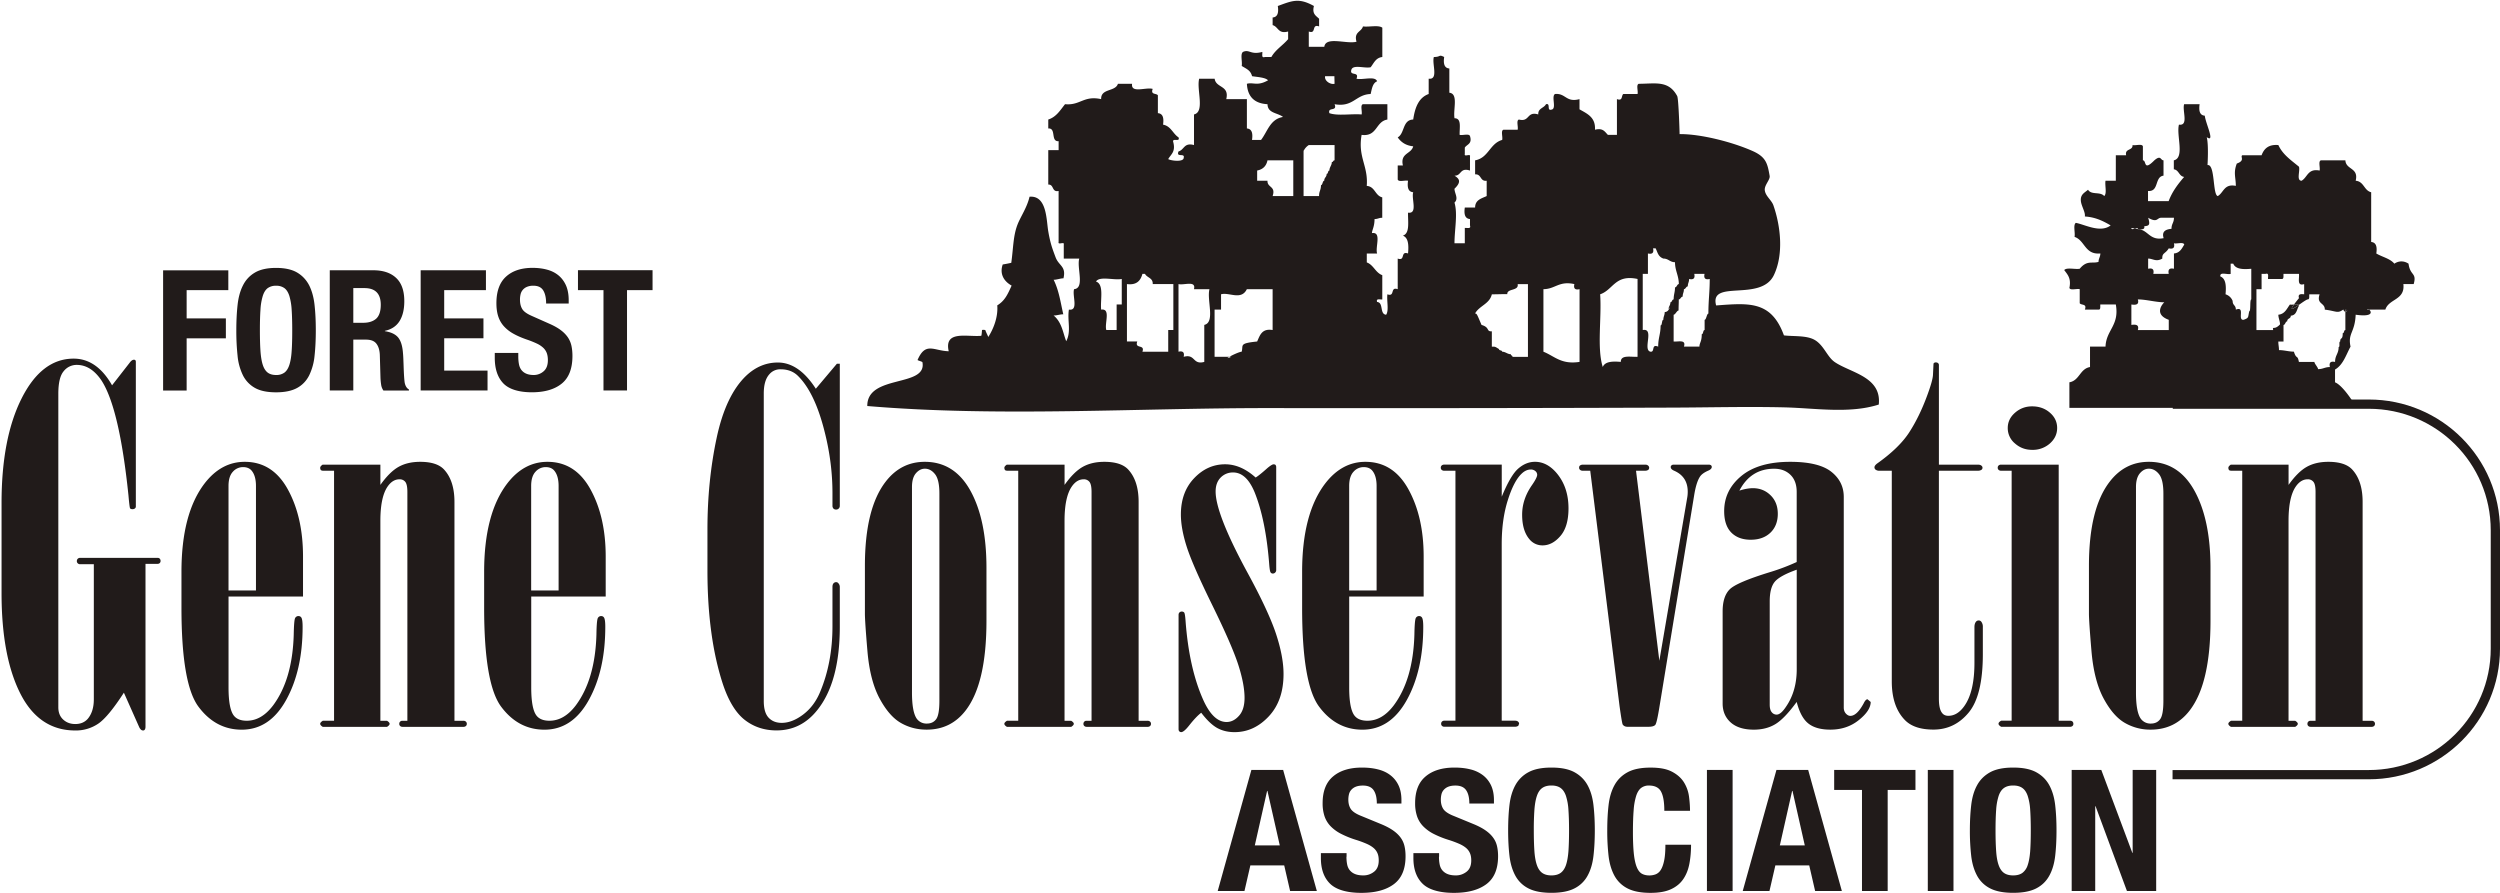 <svg width="140" height="50" fill="none" xmlns="http://www.w3.org/2000/svg"><g clip-path="url(#a)" fill="#211B1A"><path fill-rule="evenodd" clip-rule="evenodd" d="M121.675 22.373h10.978c4.056 0 7.347 3.275 7.347 7.319v6.63c0 4.041-3.291 7.318-7.347 7.318h-10.99v-.518h10.99c3.771 0 6.828-3.046 6.828-6.8v-6.63c0-3.757-3.057-6.8-6.828-6.8h-10.978v-.519Z"/><path d="M123.576 7.667c-.082-.086-.045-.17 0 0Zm0 .002c.045.176.098.613.045 1.576.435-.074.278 1.671.575 1.735.334-.193.348-.704 1.01-.571 0-.477-.147-.732.055-1.25.489-.173.176-.378.306-.465h1.082c.135-.367.389-.618.939-.571.247.54.724.855 1.155 1.214.072.238-.159.777.145.785.335-.191.347-.702 1.01-.571.044-.171-.089-.518.072-.572h1.371c.031.542.757.396.577 1.143.467.038.462.546.868.644v2.785c.287.024.341.283.287.644.329.198.773.281 1.01.571.25-.169.539-.169.795 0 .09.694.474.486.289 1.143h-.578c.102.91-.817.81-1.009 1.43h-.91c-.046-.036-.098-.047-.102 0h.102c.137.103.26.428-.752.285-.045 1.018-.449 1.025-.288 1.787-.265.493-.415 1.018-.868 1.284v.715c.413.164.97 1.043.97 1.043l-.125.323-.197.063c-.195-.051-6.426-.072-6.642 0h-8.882v-1.43c.571-.101.584-.755 1.155-.855V19.41h.868c.036-.94.786-1.174.577-2.359h-.868c-.012.107.026.264-.071.287h-.795c.132-.344-.2-.231-.288-.357v-.788c-.173-.043-.524.09-.578-.07.114-.541-.109-.752-.29-1 .148-.164.6-.026.868-.073.414-.499.686-.273 1.054-.385 0-.19.102-.281.102-.471-.876.08-.854-.727-1.445-.929.047-.24-.092-.663.072-.785.514.096 1.371.583 1.95.143-.408-.238-.836-.46-1.445-.5.042-.244-.207-.591-.225-.893-.022-.356.225-.444.403-.605.19.313.673.087.906.354.166-.146.026-.594.073-.858h.577V8.694h.578c-.085-.393.378-.243.359-.571.173.043.526-.09.579.07v.786c.215 0 .011.64.643 0 .374-.324.341 0 .512 0v.858c-.513.064-.237.91-.868.857v.571h1.155c.201-.539.524-.958.868-1.357-.296-.043-.284-.385-.578-.428v-.5c.625-.144.132-1.394.287-2 .562.08.175-.78.291-1.145h.866c-.05.361 0 .62.29.644.047.423.55 1.444.173 1.242a.327.327 0 0 1-.071-.052h.006Zm7.768 9.787c.087.009.163-.08 0-.117v.117c-.046-.003-.096-.038-.117-.124-.334.242-.377.09-1.039.007.017-.399-.481-.288-.29-.858h-.578c-.012.107.026.264-.071.286-.057-.017-.302.161-.524.316-.043-.053-.152-.043-.261-.032.064-.088.156-.206.279-.356-.071-.238.102-.235.29-.214v-.572c-.42.132-.261-.312-.29-.571h-.866c-.012.107.026.264-.073.285h-.793c-.016-.126.072-.358-.144-.285h-.218v.856h-.288v2.288h.938c-.055-.247.064.03.382-.316 0-.19-.093-.352-.093-.542.37-.038.474-.344.65-.572.057.018.143.007.225 0-.287.397-.033.237.261.033.008.01.014.024.017.04-.135.224-.126.525-.456.554 0 .19-.201.126-.201.316-.097 0-.112.202-.207.202v.929h-.291c0 .19.037.29.037.48.29 0 .546.086.835.086.143.461.2.145.281.577h.868c0 .095.204.305.204.402.287 0 .374-.116.664-.116-.057-.247.038-.342.289-.286 0-.382.2-.454.2-.836.095 0-.008-.307.088-.307 0-.273.142-.047.142-.47.097 0 .05-.172.147-.172v-1.026l.003-.002Zm-5.272-.689v-1.716c-.479.045-.887.021-1.01-.285h-.145v.572c-.181.059-.621-.138-.577.143.311.123.333.527.29 1a.625.625 0 0 1 .398.373c0 .262.179.222.179.485.548-.21.068.599.433.571.319-.114.235-.136.319-.481.096 0 .018-.662.115-.662h-.002Zm-3.753-3.073c-.054-.16-.405-.027-.578-.07.056.245-.039.34-.29.284-.194.316-.38.244-.361.572-.353.204-.529 0-.794 0v.571c.247-.055.346.04.289.287h.866c-.055-.247.04-.342.29-.287v-.856c.331-.03.443-.276.578-.5Zm-.578-1.5h-.715c-.242 0-.201.304-.73 0 .133.418.042.45-.219.476.051.184-.137.19-.348.161-.007-.078-.088-.055-.174-.031-.073-.014-.144-.028-.198-.035 0 .1.101.066.198.035.057.012.117.022.174.031a.025.025 0 0 1 .002.012c.555 0 .631.656 1.433.494-.133-.416.176-.497.439-.523 0-.287.138-.333.138-.62Zm-.29 6.288v-.572c-.799-.291-.417-.82-.251-.982-.482 0-.999-.16-1.481-.16.086.298-.111.319-.362.284v1.143c.251-.034.446-.014.362.287h1.732Z"/><path d="M131.344 17.339c.162.036.086.126 0 .117v-.117ZM128.464 17.05c.111-.01.218-.02.261.033-.296.204-.548.365-.261-.032ZM72.979 8.501 73 8.45v2.531h.867c0-.286.108-.326.108-.613.096 0 .083-.245.182-.245 0-.19.136-.195.136-.386.096 0 .056-.185.153-.185 0-.19.136-.287.136-.478.097 0 .057-.094.154-.094v-.856h-1.445a.788.788 0 0 0-.287.326v-.041c-.01.048-.017.078-.023.093h-.003Zm29.741 11.757c.883.62 2.661.82 2.491 2.397-1.646.528-3.587.196-5.298.157-2.052-.049-4.111.005-6.165.014-7.523.027-15.047.036-22.57.027-7.46-.01-15.182.511-22.61-.116-.013-1.793 3.37-1.025 3.087-2.458-.07-.05-.202-.07-.273-.117.448-1.041.91-.511 1.746-.492-.27-1.192 1.032-.791 1.822-.865.03-.05.034-.273.045-.327a.388.388 0 0 1 .183.007c.038.123.132.29.166.387.316-.499.553-1.145.503-1.771.432-.264.586-.629.804-1.107-.46-.257-.676-.68-.498-1.183.16-.026.32-.057.479-.093.116-.829.102-1.507.35-2.144.165-.428.535-.955.672-1.557.978-.085.94 1.308 1.049 1.937.114.666.225.961.411 1.457.185.487.604.495.44 1.177-.135-.01-.407.088-.55.078.297.597.39 1.277.54 1.935-.148-.007-.4.076-.542.066.472.388.527.994.707 1.441.297-.564.048-1.151.15-1.77.56.08.175-.78.29-1.144.611-.06.141-1.193.29-1.714h-.868v-.786c.052-.193-.34.052-.289-.143v-2.857c-.397.084-.245-.375-.579-.358V8.408h.58v-.5c-.466.03-.117-.745-.58-.714v-.5c.455-.147.672-.527.939-.859.854.083 1.037-.498 2.022-.284-.019-.615.797-.403.939-.858h.794c-.08.555.788.174 1.154.286-.13.342.2.23.29.358v1c.29.023.341.282.29.643.444.083.546.506.867.713.113.302-.4-.015-.29.287.131.533-.144.666-.287.929.117.086.864.19.866-.073.08-.292-.443.01-.289-.356.322-.086.301-.512.866-.357V6.409c.624-.145.133-1.395.29-2.001h.867c.066.53.837.36.65 1.143h1.155v1.643c.287.023.34.282.287.642h.506c.365-.473.507-1.167 1.23-1.286-.29-.238-.862-.198-.868-.715-.732-.038-1.116-.42-1.155-1.142.352-.104.579.15 1.184-.196-.147-.164-.626-.184-.894-.23-.088-.338-.316-.408-.58-.574.046-.24-.094-.663.072-.786.363-.164.42.182 1.082 0 .017.126-.07.358.145.285h.362c.231-.412.643-.647.938-1v-.428c-.565.156-.544-.27-.868-.357V.98c.29-.024.343-.283.29-.644.806-.297 1.18-.47 2.023 0-.117.449.123.547.29.715v.428c-.447-.157-.13.444-.578.286v.857h.868c.08-.608 1.256-.137 1.804-.285-.157-.56.274-.539.362-.858.339.046.864-.093 1.084.072v1.642c-.37.04-.474.344-.652.572-.327.08-.989-.17-1.082.143-.113.371.461.067.287.5.35.084 1.042-.172 1.155.144-.255.105-.293.425-.362.713-.842.026-.968.756-2.02.571.172.436-.4.13-.291.501.458.166 1.227.024 1.806.073.044-.171-.09-.52.071-.574h1.371v.859c-.665.105-.556.973-1.443.858-.22 1.263.378 1.72.288 2.857.469.036.46.544.868.642v1.143c-.193 0-.24.072-.432.072 0 .43-.145.627-.145.786.56-.08.174.779.289 1.143h-.578v.5c.386.142.482.572.868.714v1.358c-.13.016-.363-.072-.29.142.376.033.127.684.506.715.166-.24.024-.784.07-1.143.449.157.132-.444.578-.287V14.48c.448.157.132-.442.578-.285.045-.473.02-.879-.289-1 .403-.126.278-.773.289-1.286.562.08.176-.78.29-1.143-.29-.024-.34-.283-.29-.644-.173-.043-.524.09-.578-.07v-.786h.29c-.16-.706.47-.632.578-1.072-.415-.043-.681-.232-.868-.5.401-.222.258-.983.868-1 .097-.667.303-1.226.866-1.43v-.856c.57.064.17-.834.29-1.216.415 0 .251-.162.578 0-.052.361 0 .62.289.644v1.357c.523.054.202.945.29 1.43.412-.004.272.54.287.929.173.043.526-.09.58.07.134.444-.168.454-.291.643v.357c-.052.195.34-.05.29.143v.786c-.575-.188-.466.302-.868.286.248.158.422.33 0 .732 0 .26.248.548 0 .777.19.634 0 1.518 0 2.277h.578v-.857c.128-.016.361.072.29-.142v-.357c-.29-.025-.342-.284-.29-.644h.577c0-.429.355-.506.648-.643v-.858c-.385.049-.281-.385-.648-.357v-.786c.754-.134.821-.947 1.516-1.143.044-.17-.091-.518.071-.571h.795c.044-.17-.091-.518.071-.571.618.158.427-.482 1.084-.285-.02-.354.32-.35.432-.574.296-.077-.01.439.362.287.212-.123-.068-.734.145-.858.607-.054.61.492 1.37.287v.571c.424.247.907.437.867 1.143.453-.116.553.12.722.287h.507V5.55c.346.127.232-.199.361-.287h.794c.043-.17-.092-.518.07-.571.924 0 1.667-.21 2.15.688.08.152.138 2.13.134 2.13 1.214-.01 3 .46 4.1.952.762.34.824.727.943 1.386.04.221-.311.522-.271.815.045.328.377.539.482.838.403 1.158.584 2.736.026 3.905-.728 1.523-3.63.207-3.234 1.699 1.835-.135 3.087-.276 3.797 1.676.509.066 1.228-.007 1.689.237.531.281.725.951 1.133 1.24h-.002Zm-7.05-2.696c0-.764.075-1.176.075-1.94-.248.058-.346-.039-.29-.284h-.576c.055.245-.042.342-.29.285 0 .191-.072.224-.072.414-.095 0-.12.157-.218.157 0 .192-.069.226-.069.418-.097 0-.123.155-.218.155 0 .285-.012.337-.012.622-.095 0-.18.235-.276.235v1.5c.263.026.71-.131.577.287h.868c0-.22.13-.263.13-.698.096 0 .062-.231.16-.231v-.572c.097 0 .118-.348.213-.348h-.002Zm-1.656-1.653c0-.476-.214-.749-.214-1.225-.289 0-.363-.204-.652-.204-.299-.112-.32-.349-.432-.572h-.145c.057.247-.04.342-.287.287v1.143h-.29v3.144c.674-.12-.022 1.117.433 1.213.272.032.024-.45.432-.284 0-.501.135-.69.135-1.188.097 0 .057-.313.154-.313 0-.191.076-.245.076-.435.287 0 .318-.46.213-.136 0-.192.105-.221.105-.411.095 0 .087-.16.183-.16 0-.287.075-.39.075-.674.098 0 .12-.185.214-.185Zm-2.311 4.073v-4.36c-1.262-.269-1.359.61-2.094.859.094 1.31-.19 2.999.146 4.072.122-.307.532-.33 1.01-.286-.004-.407.545-.27.938-.285Zm-3.248.285v-4.073c-.25.057-.346-.04-.29-.285-.869-.191-1.066.28-1.733.285v3.502c.619.245.994.731 2.023.57Zm-2.89-.285V15.91h-.577c.083.394-.6.232-.58.56-.362 0-.504.012-.865.012-.126.542-.703.639-.939 1.072.103.009.103.038.362.642.49.143.245.377.577.358v.858c.192 0 .171-.007.401.136 0 .095.177.053.177.148.192 0 .295.14.487.14 0 .095.092.05.092.147h.868-.002Zm-10.83-15.29c0-.094-.008-.33-.008-.424h-.52c-.056.245.28.482.528.425Zm-2.311 6.288v-2h-1.445c-.064.317-.256.507-.578.57v.572h.578c-.017.4.48.289.288.858h1.157Zm-1.157 7.502v-2.288h-1.443c-.315.648-1.001.154-1.445.287v.858h-.362v2.643h.823c-.135.078-.155.11.116 0h-.116c.175-.098.543-.273.694-.287.105-.372-.168-.464.867-.571.156-.345.26-.742.867-.642Zm-3.536-2.288h-.868c.128-.506-.562-.205-.867-.285v3.786c.248-.055.345.04.29.287.666-.183.49.468 1.154.285v-2.072c.624-.143.133-1.393.29-2Zm-2.023 2.288v-2.573h-1.155c.02-.354-.32-.35-.432-.571h-.145c-.102.373-.315.64-.867.571v3.215h.578c-.16.444.446.13.289.572h1.445v-1.214h.287Zm-2.889-1.43v-1.43c-.44.087-1.24-.177-1.443.144.465.159.236 1.001.288 1.573.562-.08.175.779.29 1.143h.578v-1.43h.289-.002Z"/><path d="M73.001 8.408v.041c-.01.023-.017.042-.023.052.006-.015.013-.045.023-.093ZM12.786 15.135v1.113h-2.334v1.584h2.197v1.113h-2.197v2.924H9.134v-6.732h3.654l-.002-.002ZM13.303 17.091c.046-.43.146-.8.302-1.107.155-.31.38-.55.673-.721.293-.172.687-.26 1.182-.26.494 0 .888.088 1.18.26.293.173.517.414.675.72.155.31.255.677.301 1.108.047.43.069.9.069 1.409 0 .508-.022.987-.069 1.414a3.211 3.211 0 0 1-.301 1.104c-.156.309-.38.544-.674.706-.295.163-.687.246-1.181.246-.495 0-.889-.081-1.182-.246a1.656 1.656 0 0 1-.673-.706 3.159 3.159 0 0 1-.302-1.104 13.208 13.208 0 0 1-.069-1.414c0-.516.023-.98.069-1.409Zm1.283 2.564c.022.318.065.575.128.773.064.198.155.342.274.435.118.09.275.137.472.137a.761.761 0 0 0 .472-.137c.118-.09.21-.235.274-.435.064-.198.107-.455.127-.773.023-.318.032-.702.032-1.155 0-.453-.011-.836-.032-1.15a3.47 3.47 0 0 0-.127-.773c-.065-.201-.156-.348-.274-.438a.757.757 0 0 0-.472-.137.761.761 0 0 0-.473.137c-.118.09-.21.237-.273.438a3.267 3.267 0 0 0-.128.773c-.022.314-.032.697-.032 1.15 0 .453.011.837.032 1.155ZM20.901 15.135c.55 0 .978.142 1.283.429.306.287.457.72.457 1.305 0 .453-.088.823-.264 1.108-.178.286-.452.47-.824.55v.02c.33.049.57.16.724.33.152.17.248.444.283.82.013.127.022.264.028.411.005.148.013.313.018.496.013.358.03.632.056.82.037.19.117.319.239.387v.058h-1.43a.752.752 0 0 1-.127-.326 3.52 3.52 0 0 1-.037-.383l-.037-1.292c-.013-.264-.076-.471-.193-.623-.117-.152-.31-.226-.587-.226h-.705v2.848h-1.318v-6.732h2.436-.002Zm-.568 2.941c.317 0 .56-.077.733-.23.17-.154.257-.415.257-.779 0-.623-.305-.934-.916-.934h-.622v1.944h.55-.002ZM27.21 16.246h-2.335v1.585h2.198v1.113h-2.198v1.81h2.427v1.113h-3.745v-6.732h3.655v1.113l-.002-.002ZM29.024 19.962c0 .157.013.3.037.43.024.129.07.236.137.325a.666.666 0 0 0 .27.207c.113.05.256.076.426.076a.827.827 0 0 0 .545-.204c.16-.135.242-.344.242-.627 0-.151-.02-.28-.06-.392a.787.787 0 0 0-.195-.297 1.374 1.374 0 0 0-.361-.24 5.354 5.354 0 0 0-.554-.222c-.292-.1-.546-.211-.76-.331a2.054 2.054 0 0 1-.536-.42 1.524 1.524 0 0 1-.316-.557c-.067-.21-.1-.454-.1-.73 0-.666.18-1.163.54-1.49.361-.327.856-.49 1.483-.49.293 0 .563.033.81.1.249.066.462.174.641.32.18.148.32.336.423.565.1.23.151.505.151.825v.189h-1.264c0-.32-.056-.568-.165-.74-.109-.174-.292-.259-.55-.259a.89.89 0 0 0-.366.067.614.614 0 0 0-.233.174.6.6 0 0 0-.119.25 1.268 1.268 0 0 0-.031.291c0 .207.042.383.127.523.085.143.269.272.55.393l1.017.452c.25.113.455.232.612.354.16.122.285.255.38.395.094.143.16.298.196.466.037.17.056.359.056.566 0 .71-.2 1.227-.6 1.551-.4.324-.957.486-1.672.486s-1.277-.166-1.598-.499c-.32-.333-.48-.812-.48-1.433v-.273h1.317v.199ZM36.543 16.246h-1.43v5.62h-1.318v-5.62h-1.429v-1.113h4.177v1.113ZM71.856 43.117l1.887 6.78h-1.497l-.33-1.434H70.02l-.33 1.433h-1.498l1.886-6.78h1.778Zm-.189 4.224-.69-3.049h-.02l-.688 3.05h1.398ZM75.401 47.978c0 .16.014.302.04.432.026.13.076.238.15.328a.73.73 0 0 0 .294.209c.123.05.278.076.465.076.22 0 .419-.068.595-.204.176-.136.264-.347.264-.632 0-.152-.02-.283-.065-.393a.786.786 0 0 0-.215-.3c-.1-.087-.231-.168-.394-.24a5.916 5.916 0 0 0-.603-.223 5.251 5.251 0 0 1-.828-.334 2.23 2.23 0 0 1-.585-.423 1.486 1.486 0 0 1-.344-.56 2.272 2.272 0 0 1-.108-.736c0-.672.195-1.17.589-1.5.392-.33.932-.494 1.618-.494.32 0 .614.032.883.1.27.065.504.174.699.323.195.148.35.338.46.57.109.23.164.507.164.83v.19h-1.378c0-.323-.06-.572-.18-.746-.119-.174-.32-.26-.598-.26-.159 0-.292.022-.4.065a.667.667 0 0 0-.253.176.577.577 0 0 0-.13.252 1.282 1.282 0 0 0-.034.295c0 .21.046.385.14.527.093.141.292.274.598.393l1.108.456c.273.114.496.233.669.356.173.122.311.255.415.399.103.141.174.298.214.47.04.17.06.36.06.569 0 .715-.217 1.236-.653 1.562-.436.327-1.042.489-1.822.489s-1.393-.167-1.743-.504c-.349-.335-.523-.817-.523-1.444v-.276h1.438v.2l-.007.002ZM80.582 47.978c0 .16.014.302.04.432.025.13.076.238.15.328a.732.732 0 0 0 .294.209c.123.05.278.076.465.076.22 0 .418-.068.594-.204.177-.136.265-.347.265-.632 0-.152-.02-.283-.066-.393a.786.786 0 0 0-.214-.3c-.1-.087-.232-.168-.394-.24a5.913 5.913 0 0 0-.603-.223 5.256 5.256 0 0 1-.829-.334 2.232 2.232 0 0 1-.584-.423 1.487 1.487 0 0 1-.344-.56 2.272 2.272 0 0 1-.109-.736c0-.672.195-1.17.59-1.5.394-.33.931-.494 1.618-.494.32 0 .614.032.883.1a1.9 1.9 0 0 1 .699.323c.195.148.349.338.46.57.108.23.164.507.164.83v.19h-1.378c0-.323-.06-.572-.18-.746-.12-.174-.32-.26-.598-.26-.16 0-.292.022-.4.065a.667.667 0 0 0-.254.176.577.577 0 0 0-.13.252 1.277 1.277 0 0 0-.034.295c0 .21.047.385.14.527.094.141.292.274.598.393l1.109.456c.273.114.496.233.668.356.173.122.312.255.415.399.104.141.175.298.215.47.04.17.06.36.06.569 0 .715-.218 1.236-.653 1.562-.436.327-1.044.489-1.822.489s-1.394-.167-1.743-.504c-.349-.335-.524-.817-.524-1.444v-.276h1.439v.2l-.007.002ZM84.53 45.087c.05-.434.16-.807.33-1.116a1.8 1.8 0 0 1 .734-.727c.32-.174.748-.26 1.288-.26.539 0 .968.086 1.287.26.32.175.564.416.735.727.17.31.28.682.33 1.116.05.433.075.906.075 1.419 0 .512-.025.994-.075 1.424-.05.43-.159.801-.33 1.11a1.7 1.7 0 0 1-.735.711c-.32.164-.748.247-1.287.247-.54 0-.969-.083-1.288-.247a1.705 1.705 0 0 1-.733-.71c-.17-.312-.28-.681-.33-1.111-.05-.43-.075-.905-.075-1.424 0-.52.024-.986.074-1.42Zm1.397 2.582c.023.32.07.579.14.779.07.2.17.345.3.437.129.091.3.138.513.138.212 0 .383-.047.513-.138.13-.092.23-.239.3-.437.068-.199.115-.46.14-.779.022-.32.034-.708.034-1.163 0-.456-.012-.843-.035-1.159a3.137 3.137 0 0 0-.14-.779c-.069-.201-.17-.35-.299-.441-.13-.092-.3-.139-.513-.139-.213 0-.384.047-.514.139-.13.091-.23.238-.299.441-.069.203-.116.463-.14.78a15.66 15.66 0 0 0-.034 1.158c0 .455.012.844.034 1.163ZM93.017 44.327c-.122-.225-.347-.337-.674-.337a.697.697 0 0 0-.444.138c-.116.092-.208.24-.275.446a3.544 3.544 0 0 0-.14.808c-.026.331-.04.739-.04 1.22 0 .513.02.927.055 1.245.037.316.094.561.17.736.076.174.173.291.289.352.115.06.25.09.404.09a1 1 0 0 0 .355-.063.593.593 0 0 0 .285-.247c.08-.122.143-.297.19-.523.047-.224.07-.521.07-.887h1.437c0 .368-.029.715-.09 1.044-.06.33-.17.617-.335.864-.164.247-.392.44-.688.578-.296.14-.681.209-1.153.209-.54 0-.968-.083-1.288-.247a1.718 1.718 0 0 1-.735-.711c-.169-.311-.28-.68-.33-1.11a12.38 12.38 0 0 1-.074-1.425c0-.52.024-.985.074-1.419.05-.433.16-.806.33-1.115.17-.31.415-.553.735-.727.32-.174.749-.26 1.288-.26.54 0 .916.079 1.214.238.295.158.516.359.663.602.147.244.239.506.275.787.037.282.056.546.056.793h-1.439c0-.494-.062-.853-.185-1.078v-.001ZM95.588 43.117h1.438v6.78h-1.438v-6.78ZM101.258 43.117l1.886 6.78h-1.497l-.33-1.434H99.42l-.33 1.433h-1.497l1.888-6.78h1.777Zm-.19 4.224-.688-3.049h-.021l-.688 3.05h1.397ZM107.267 44.237h-1.557v5.66h-1.439v-5.66h-1.557v-1.12h4.552v1.12h.001ZM107.957 43.117h1.438v6.78h-1.438v-6.78ZM110.388 45.087c.05-.434.159-.807.33-1.116.169-.31.415-.552.733-.727.32-.174.749-.26 1.288-.26s.968.086 1.288.26c.32.175.563.416.733.727.169.31.28.682.33 1.116.05.433.074.906.074 1.419 0 .512-.024.994-.074 1.424-.05.43-.159.801-.33 1.11-.17.31-.415.547-.733.711-.32.164-.749.247-1.288.247s-.968-.083-1.288-.247a1.701 1.701 0 0 1-.733-.71c-.169-.312-.28-.681-.33-1.111a12.39 12.39 0 0 1-.075-1.424c0-.52.025-.986.075-1.42Zm1.397 2.582c.022.32.069.579.14.779.071.2.169.345.299.437.129.091.301.138.513.138.213 0 .384-.047.514-.138a.865.865 0 0 0 .299-.437c.069-.199.115-.46.14-.779.022-.32.034-.708.034-1.163 0-.456-.012-.843-.034-1.159a3.078 3.078 0 0 0-.14-.779c-.069-.201-.17-.35-.299-.441-.13-.092-.301-.139-.514-.139-.212 0-.384.047-.513.139-.13.091-.23.238-.299.441a3.218 3.218 0 0 0-.14.78c-.023.315-.035.702-.035 1.158 0 .455.012.844.035 1.163ZM119.408 47.759h.021v-4.642h1.317v6.78h-1.637l-1.757-4.748h-.02v4.747h-1.318v-6.78h1.658l1.738 4.643h-.002ZM6.278 21.574l.987-1.266c.08-.108.159-.164.238-.164.03 0 .056.009.075.028.02.017.029.05.029.095v8.099a.134.134 0 0 1-.054.108.209.209 0 0 1-.131.04c-.073 0-.12-.017-.138-.053-.021-.028-.05-.268-.09-.718-.34-3.28-.847-5.432-1.523-6.454-.39-.57-.847-.855-1.375-.855a.92.92 0 0 0-.73.354c-.2.235-.3.656-.3 1.262v17.558c0 .29.09.518.271.686.18.167.407.252.678.252.29 0 .522-.095.693-.285.232-.271.346-.637.346-1.098v-7.567h-.773a.17.17 0 0 1-.126-.05.162.162 0 0 1-.052-.121c0-.057.018-.102.052-.135a.18.18 0 0 1 .126-.05h4.346c.05 0 .09.016.12.047a.18.18 0 0 1 .045.128.16.16 0 0 1-.045.114.16.16 0 0 1-.121.046h-.678v9.126c0 .073-.016.128-.045.164a.105.105 0 0 1-.09.042.186.186 0 0 1-.112-.04.478.478 0 0 1-.113-.164l-.85-1.913c-.58.896-1.055 1.473-1.428 1.73a2.227 2.227 0 0 1-1.293.387c-1.357 0-2.384-.693-3.082-2.075C.436 37.447.087 35.575.087 33.215V28.17c0-2.415.373-4.366 1.122-5.855.748-1.488 1.72-2.232 2.915-2.232.867 0 1.585.5 2.152 1.495l.002-.003ZM47.029 20.367v7.956a.208.208 0 0 1-.059.153.2.2 0 0 1-.147.06.208.208 0 0 1-.147-.053.233.233 0 0 1-.058-.16v-.712c0-1.127-.144-2.26-.43-3.398-.367-1.486-.87-2.543-1.51-3.17-.247-.24-.567-.362-.961-.362a.792.792 0 0 0-.636.282c-.208.233-.31.59-.31 1.073V39.26c0 .43.092.74.273.932.182.193.426.288.732.288.394 0 .798-.159 1.211-.474.414-.316.73-.743.948-1.278.454-1.088.683-2.305.683-3.652v-2.208c0-.088.019-.155.058-.2a.188.188 0 0 1 .147-.067c.049 0 .088.017.118.053a.305.305 0 0 1 .088.214v2.214c0 2.084-.424 3.648-1.27 4.694-.6.75-1.36 1.127-2.274 1.127-.68 0-1.27-.195-1.772-.583-.501-.389-.91-1.053-1.226-1.993-.58-1.762-.87-3.888-.87-6.375v-2.309c0-1.788.169-3.487.51-5.093.338-1.605.893-2.776 1.66-3.51.523-.492 1.112-.739 1.773-.739.786 0 1.495.489 2.126 1.468l1.18-1.4h.163v-.002ZM112.434 23.968c0-.331.134-.616.406-.854.271-.238.589-.358.958-.358.392 0 .726.118.995.353.272.234.407.521.407.86 0 .338-.137.626-.407.866a1.436 1.436 0 0 1-.983.357c-.386 0-.699-.119-.97-.357a1.108 1.108 0 0 1-.406-.867ZM12.798 33.405v5.093c0 .794.099 1.32.296 1.575.149.191.389.288.724.288.552 0 1.045-.288 1.479-.863.719-.969 1.104-2.288 1.152-3.959.01-.547.037-.858.08-.93a.206.206 0 0 1 .183-.11c.068 0 .123.027.161.082.049.072.073.247.073.52 0 1.624-.308 2.99-.922 4.098-.613 1.109-1.443 1.663-2.486 1.663-.973 0-1.78-.427-2.418-1.28-.64-.85-.958-2.7-.958-5.543v-2.01c0-2.179.432-3.833 1.3-4.963.62-.801 1.367-1.204 2.244-1.204 1.044 0 1.848.515 2.413 1.546.566 1.028.85 2.282.85 3.758v2.241h-4.17v-.002Zm1.536-.34v-5.85c0-.375-.08-.66-.237-.852-.11-.136-.272-.205-.488-.205a.755.755 0 0 0-.569.26c-.162.175-.243.44-.243.796v5.851h1.537ZM18.71 26.361h-.644l-.09-.026a.215.215 0 0 1-.045-.143c0-.052.045-.109.133-.17h3.238v1.132c.345-.485.685-.822 1.019-1.01.335-.188.738-.282 1.21-.282.63 0 1.077.147 1.343.439.384.42.576 1.022.576 1.808v12.254h.496a.21.21 0 0 1 .143.047.159.159 0 0 1 .052.124.156.156 0 0 1-.052.124.2.2 0 0 1-.14.045h-3.412a.187.187 0 0 1-.126-.045.159.159 0 0 1-.052-.124c0-.052.017-.093.05-.124a.169.169 0 0 1 .12-.047h.284v-12.81c0-.284-.04-.472-.117-.568a.392.392 0 0 0-.324-.144c-.254 0-.475.133-.66.397-.275.392-.411 1.036-.411 1.93v11.195h.37c.098.06.148.117.148.17 0 .054-.05.11-.147.172h-3.595c-.099-.06-.147-.118-.147-.171 0-.054.048-.109.147-.171h.63V26.365l.002-.004ZM29.749 33.405v5.093c0 .794.098 1.32.295 1.575.149.191.39.288.725.288.551 0 1.044-.288 1.478-.863.719-.969 1.104-2.288 1.153-3.959.008-.547.036-.858.08-.93a.206.206 0 0 1 .183-.11c.067 0 .122.027.16.082.049.072.073.247.073.52 0 1.624-.308 2.99-.922 4.098-.613 1.109-1.443 1.663-2.485 1.663-.974 0-1.781-.427-2.419-1.28-.64-.85-.958-2.7-.958-5.543v-2.01c0-2.179.433-3.833 1.3-4.963.62-.801 1.368-1.204 2.244-1.204 1.044 0 1.848.515 2.413 1.546.566 1.028.85 2.282.85 3.758v2.241h-4.17v-.002Zm1.533-.34v-5.85c0-.375-.08-.66-.237-.852-.109-.136-.271-.205-.487-.205a.755.755 0 0 0-.57.26c-.162.175-.243.44-.243.796v5.851h1.537ZM48.435 34.365v-2.68c0-2.142.389-3.713 1.166-4.716.571-.739 1.3-1.107 2.186-1.107 1.111 0 1.965.543 2.562 1.627.596 1.084.893 2.52.893 4.307v2.968c0 2.324-.383 3.992-1.151 5.003-.552.729-1.285 1.093-2.2 1.093-.531 0-1.017-.128-1.455-.383-.439-.256-.834-.717-1.189-1.381-.354-.667-.58-1.55-.672-2.652-.094-1.103-.14-1.796-.14-2.079Zm4.171-6.735c0-.51-.081-.87-.244-1.075-.162-.206-.352-.308-.569-.308-.186 0-.354.085-.5.254-.148.17-.222.427-.222.774V38.78c0 .721.088 1.21.266 1.465a.665.665 0 0 0 .56.275c.235 0 .401-.08.524-.24.123-.159.185-.504.185-1.034V27.63ZM57.023 26.361h-.643l-.09-.026a.215.215 0 0 1-.045-.143c0-.052.045-.109.133-.17h3.238v1.132c.344-.485.684-.822 1.018-1.01.335-.188.738-.282 1.21-.282.63 0 1.077.147 1.343.439.384.42.576 1.022.576 1.808v12.254h.496a.21.21 0 0 1 .144.047.159.159 0 0 1 .052.124.156.156 0 0 1-.052.124.2.2 0 0 1-.14.045H60.85a.187.187 0 0 1-.126-.045.159.159 0 0 1-.052-.124c0-.052.018-.093.05-.124a.168.168 0 0 1 .121-.047h.284v-12.81c0-.284-.04-.472-.118-.568a.392.392 0 0 0-.323-.144c-.254 0-.475.133-.66.397-.275.392-.412 1.036-.412 1.93v11.195h.37c.099.06.149.117.149.17 0 .054-.05.11-.147.172H56.39c-.098-.06-.147-.118-.147-.171 0-.054.049-.109.147-.171h.631V26.365l.002-.004ZM67.27 39.913c-.186.139-.412.377-.679.715-.197.249-.344.371-.442.371a.146.146 0 0 1-.104-.041c-.03-.028-.045-.069-.045-.122v-6.397c0-.064.017-.11.052-.143a.179.179 0 0 1 .128-.049c.06 0 .105.02.135.056.029.036.055.18.074.435.128 1.76.453 3.233.973 4.412.374.853.816 1.282 1.328 1.282.256 0 .487-.116.695-.35.207-.23.31-.566.31-1.004 0-.5-.116-1.114-.348-1.839-.232-.725-.72-1.844-1.464-3.361-.745-1.518-1.223-2.612-1.435-3.287-.213-.674-.318-1.266-.318-1.777 0-.837.247-1.517.743-2.035.496-.52 1.074-.779 1.732-.779.59 0 1.16.247 1.712.742.147-.091.368-.269.664-.535.167-.138.28-.205.338-.205.04 0 .075.008.104.027.03.037.045.078.045.123v5.761a.197.197 0 0 1-.057.15.184.184 0 0 1-.13.056.143.143 0 0 1-.13-.07c-.029-.044-.053-.18-.072-.409-.128-1.683-.404-3.047-.828-4.091-.306-.727-.704-1.091-1.196-1.091a.947.947 0 0 0-.699.286c-.188.192-.281.452-.281.78 0 .83.585 2.331 1.761 4.501.788 1.442 1.326 2.592 1.613 3.448.285.858.429 1.614.429 2.27 0 .995-.275 1.785-.827 2.374-.551.589-1.189.883-1.917.883-.375 0-.702-.082-.984-.24-.28-.161-.573-.442-.88-.846ZM75.555 33.405v5.093c0 .794.099 1.32.296 1.575.149.191.389.288.724.288.552 0 1.044-.288 1.478-.863.72-.969 1.105-2.288 1.153-3.959.009-.547.037-.858.08-.93a.206.206 0 0 1 .183-.11c.068 0 .123.027.16.082.05.072.073.247.073.52 0 1.624-.307 2.99-.92 4.098-.615 1.109-1.444 1.663-2.487 1.663-.973 0-1.78-.427-2.418-1.28-.64-.85-.958-2.7-.958-5.543v-2.01c0-2.179.432-3.833 1.3-4.963.62-.801 1.367-1.204 2.244-1.204 1.044 0 1.848.515 2.413 1.546.566 1.028.849 2.282.849 3.758v2.241h-4.17v-.002Zm1.535-.34v-5.85c0-.375-.08-.66-.236-.852-.11-.136-.272-.205-.488-.205a.755.755 0 0 0-.569.26c-.162.175-.243.44-.243.796v5.851H77.09ZM81.505 26.361h-.628a.203.203 0 0 1-.141-.046.159.159 0 0 1-.052-.125.16.16 0 0 1 .052-.124.202.202 0 0 1 .14-.047h3.222v1.796c.335-.815.648-1.343.939-1.588.29-.246.598-.366.923-.366.442 0 .842.205 1.196.614.453.528.68 1.191.68 1.993 0 .681-.151 1.198-.454 1.548-.3.35-.634.525-1 .525a.93.93 0 0 1-.742-.354c-.266-.318-.4-.772-.4-1.362 0-.59.187-1.14.562-1.675.187-.272.28-.459.28-.56a.268.268 0 0 0-.103-.21.373.373 0 0 0-.251-.088c-.187 0-.365.083-.53.247-.284.275-.54.768-.765 1.485-.225.716-.337 1.53-.337 2.443v9.892h.752c.07 0 .123.018.163.052.04.035.058.074.058.118l-.045.117a.345.345 0 0 1-.176.052h-3.967a.18.18 0 0 1-.125-.045.159.159 0 0 1-.052-.124c0-.052.018-.094.052-.125a.181.181 0 0 1 .126-.046h.623V26.36v.001ZM89.051 26.361h-.429a.209.209 0 0 1-.133-.046.149.149 0 0 1-.059-.125c0-.051.014-.091.045-.117a.259.259 0 0 1 .149-.052h3.522a.22.22 0 0 1 .148.052c.04.035.059.074.059.117 0 .052-.016.092-.045.118a.287.287 0 0 1-.166.052h-.525l1.306 10.642 1.56-9.127c.019-.1.03-.214.03-.341 0-.561-.255-.953-.762-1.174-.126-.054-.19-.123-.19-.204 0-.045.016-.078.045-.095a.167.167 0 0 1 .12-.041h1.955a.22.22 0 0 1 .133.034c.03.024.045.055.045.093 0 .085-.07.156-.208.213-.226.1-.378.214-.458.341-.138.211-.247.567-.325 1.067l-1.934 11.785c-.099.618-.178.965-.237 1.038-.059.072-.189.109-.386.109H91.14c-.119 0-.207-.042-.266-.123-.03-.045-.088-.387-.178-1.026L89.053 26.36l-.002.001ZM97.408 27.475c.137-.045.27-.08.398-.102.128-.022.245-.035.353-.035.392 0 .724.133.993.398.27.264.405.61.405 1.039 0 .428-.136.789-.411 1.053-.275.264-.644.397-1.105.397-.462 0-.825-.135-1.09-.404-.264-.27-.397-.668-.397-1.196 0-.784.32-1.44.961-1.97.642-.529 1.553-.793 2.735-.793 1.065 0 1.831.185 2.299.553.469.37.702.839.702 1.414v11.795c0 .136.04.249.118.335.079.086.162.13.251.13.245 0 .497-.237.753-.714.069-.143.139-.215.208-.215l.178.15c0 .32-.221.66-.666 1.015-.442.357-.975.535-1.594.535-.53 0-.94-.114-1.229-.343-.29-.228-.508-.632-.655-1.209-.455.623-.852 1.036-1.193 1.243-.34.206-.743.31-1.206.31-.564 0-.996-.136-1.297-.405-.3-.27-.451-.621-.451-1.06v-5.159c0-.556.131-.966.392-1.23.261-.265 1.034-.594 2.318-.986a11.749 11.749 0 0 0 1.437-.548v-3.927c0-.41-.116-.727-.349-.955-.234-.228-.538-.342-.915-.342-.871 0-1.52.41-1.946 1.228l.003-.002Zm3.209 4.428c-.64.228-1.051.456-1.236.684-.185.228-.277.592-.277 1.093v5.778c0 .192.036.333.112.423a.344.344 0 0 0 .277.137c.16 0 .339-.156.539-.465.389-.573.585-1.265.585-2.077v-5.575.002ZM105.943 26.361h-.693a.34.34 0 0 1-.206-.053.161.161 0 0 1-.074-.137c0-.063.045-.13.135-.203.833-.59 1.44-1.178 1.816-1.763.377-.585.711-1.267.998-2.048.209-.563.318-.95.328-1.17l.03-.625a.135.135 0 0 1 .124-.067c.056 0 .099.013.13.04a.134.134 0 0 1 .048.11v5.576h2.192c.078 0 .14.017.184.052.043.035.065.074.065.117 0 .052-.019.092-.058.118a.33.33 0 0 1-.192.052h-2.192v12.753c0 .394.058.663.176.808.078.109.197.164.354.164.334 0 .63-.178.885-.534.384-.53.576-1.341.576-2.437v-2c0-.127.029-.227.088-.3a.19.19 0 0 1 .147-.069c.059 0 .107.022.147.069a.463.463 0 0 1 .088.3v1.518c0 1.542-.264 2.631-.79 3.268-.527.639-1.186.957-1.974.957-.74 0-1.281-.187-1.627-.562-.473-.502-.708-1.213-.708-2.135V26.358l.003.003ZM112.65 26.361h-.584a.204.204 0 0 1-.142-.046.161.161 0 0 1-.052-.125c0-.051.018-.093.052-.124a.204.204 0 0 1 .142-.046h3.221v14.34h.631c.058 0 .105.015.14.046.034.031.051.076.051.138a.145.145 0 0 1-.051.112.203.203 0 0 1-.14.045h-3.852c-.099-.06-.149-.117-.149-.17 0-.061.05-.118.151-.172h.584V26.361h-.002ZM116.981 34.365v-2.68c0-2.142.389-3.713 1.167-4.716.57-.739 1.3-1.107 2.185-1.107 1.111 0 1.965.543 2.562 1.627.596 1.084.893 2.52.893 4.307v2.968c0 2.324-.383 3.992-1.151 5.003-.551.729-1.284 1.093-2.201 1.093a2.83 2.83 0 0 1-1.453-.383c-.44-.256-.835-.717-1.19-1.381-.354-.667-.579-1.55-.672-2.652-.094-1.103-.14-1.796-.14-2.079Zm4.169-6.735c0-.51-.081-.87-.243-1.075-.163-.206-.353-.308-.569-.308-.187 0-.354.085-.501.254-.147.17-.222.427-.222.774V38.78c0 .721.088 1.21.267 1.465a.665.665 0 0 0 .56.275c.235 0 .401-.08.523-.24.123-.159.185-.504.185-1.034V27.63ZM125.567 26.361h-.643l-.09-.026a.212.212 0 0 1-.045-.143c0-.052.045-.109.133-.17h3.238v1.132c.344-.485.684-.822 1.018-1.01.335-.188.738-.282 1.21-.282.629 0 1.077.147 1.343.439.384.42.576 1.022.576 1.808v12.254h.496c.061 0 .107.015.144.047a.161.161 0 0 1 .052.124.158.158 0 0 1-.052.124.203.203 0 0 1-.14.045h-3.413a.188.188 0 0 1-.126-.045.158.158 0 0 1-.052-.124c0-.052.017-.093.05-.124a.17.17 0 0 1 .121-.047h.284v-12.81c0-.284-.04-.472-.118-.568a.391.391 0 0 0-.323-.144c-.254 0-.475.133-.66.397-.275.392-.412 1.036-.412 1.93v11.195h.37c.099.06.149.117.149.17 0 .054-.05.11-.147.172h-3.596c-.098-.06-.147-.118-.147-.171 0-.054.049-.109.147-.171h.631V26.365l.002-.004Z"/></g><defs><clipPath id="a"><path fill="#fff" d="M0 0h140v50H0z"/></clipPath></defs></svg>